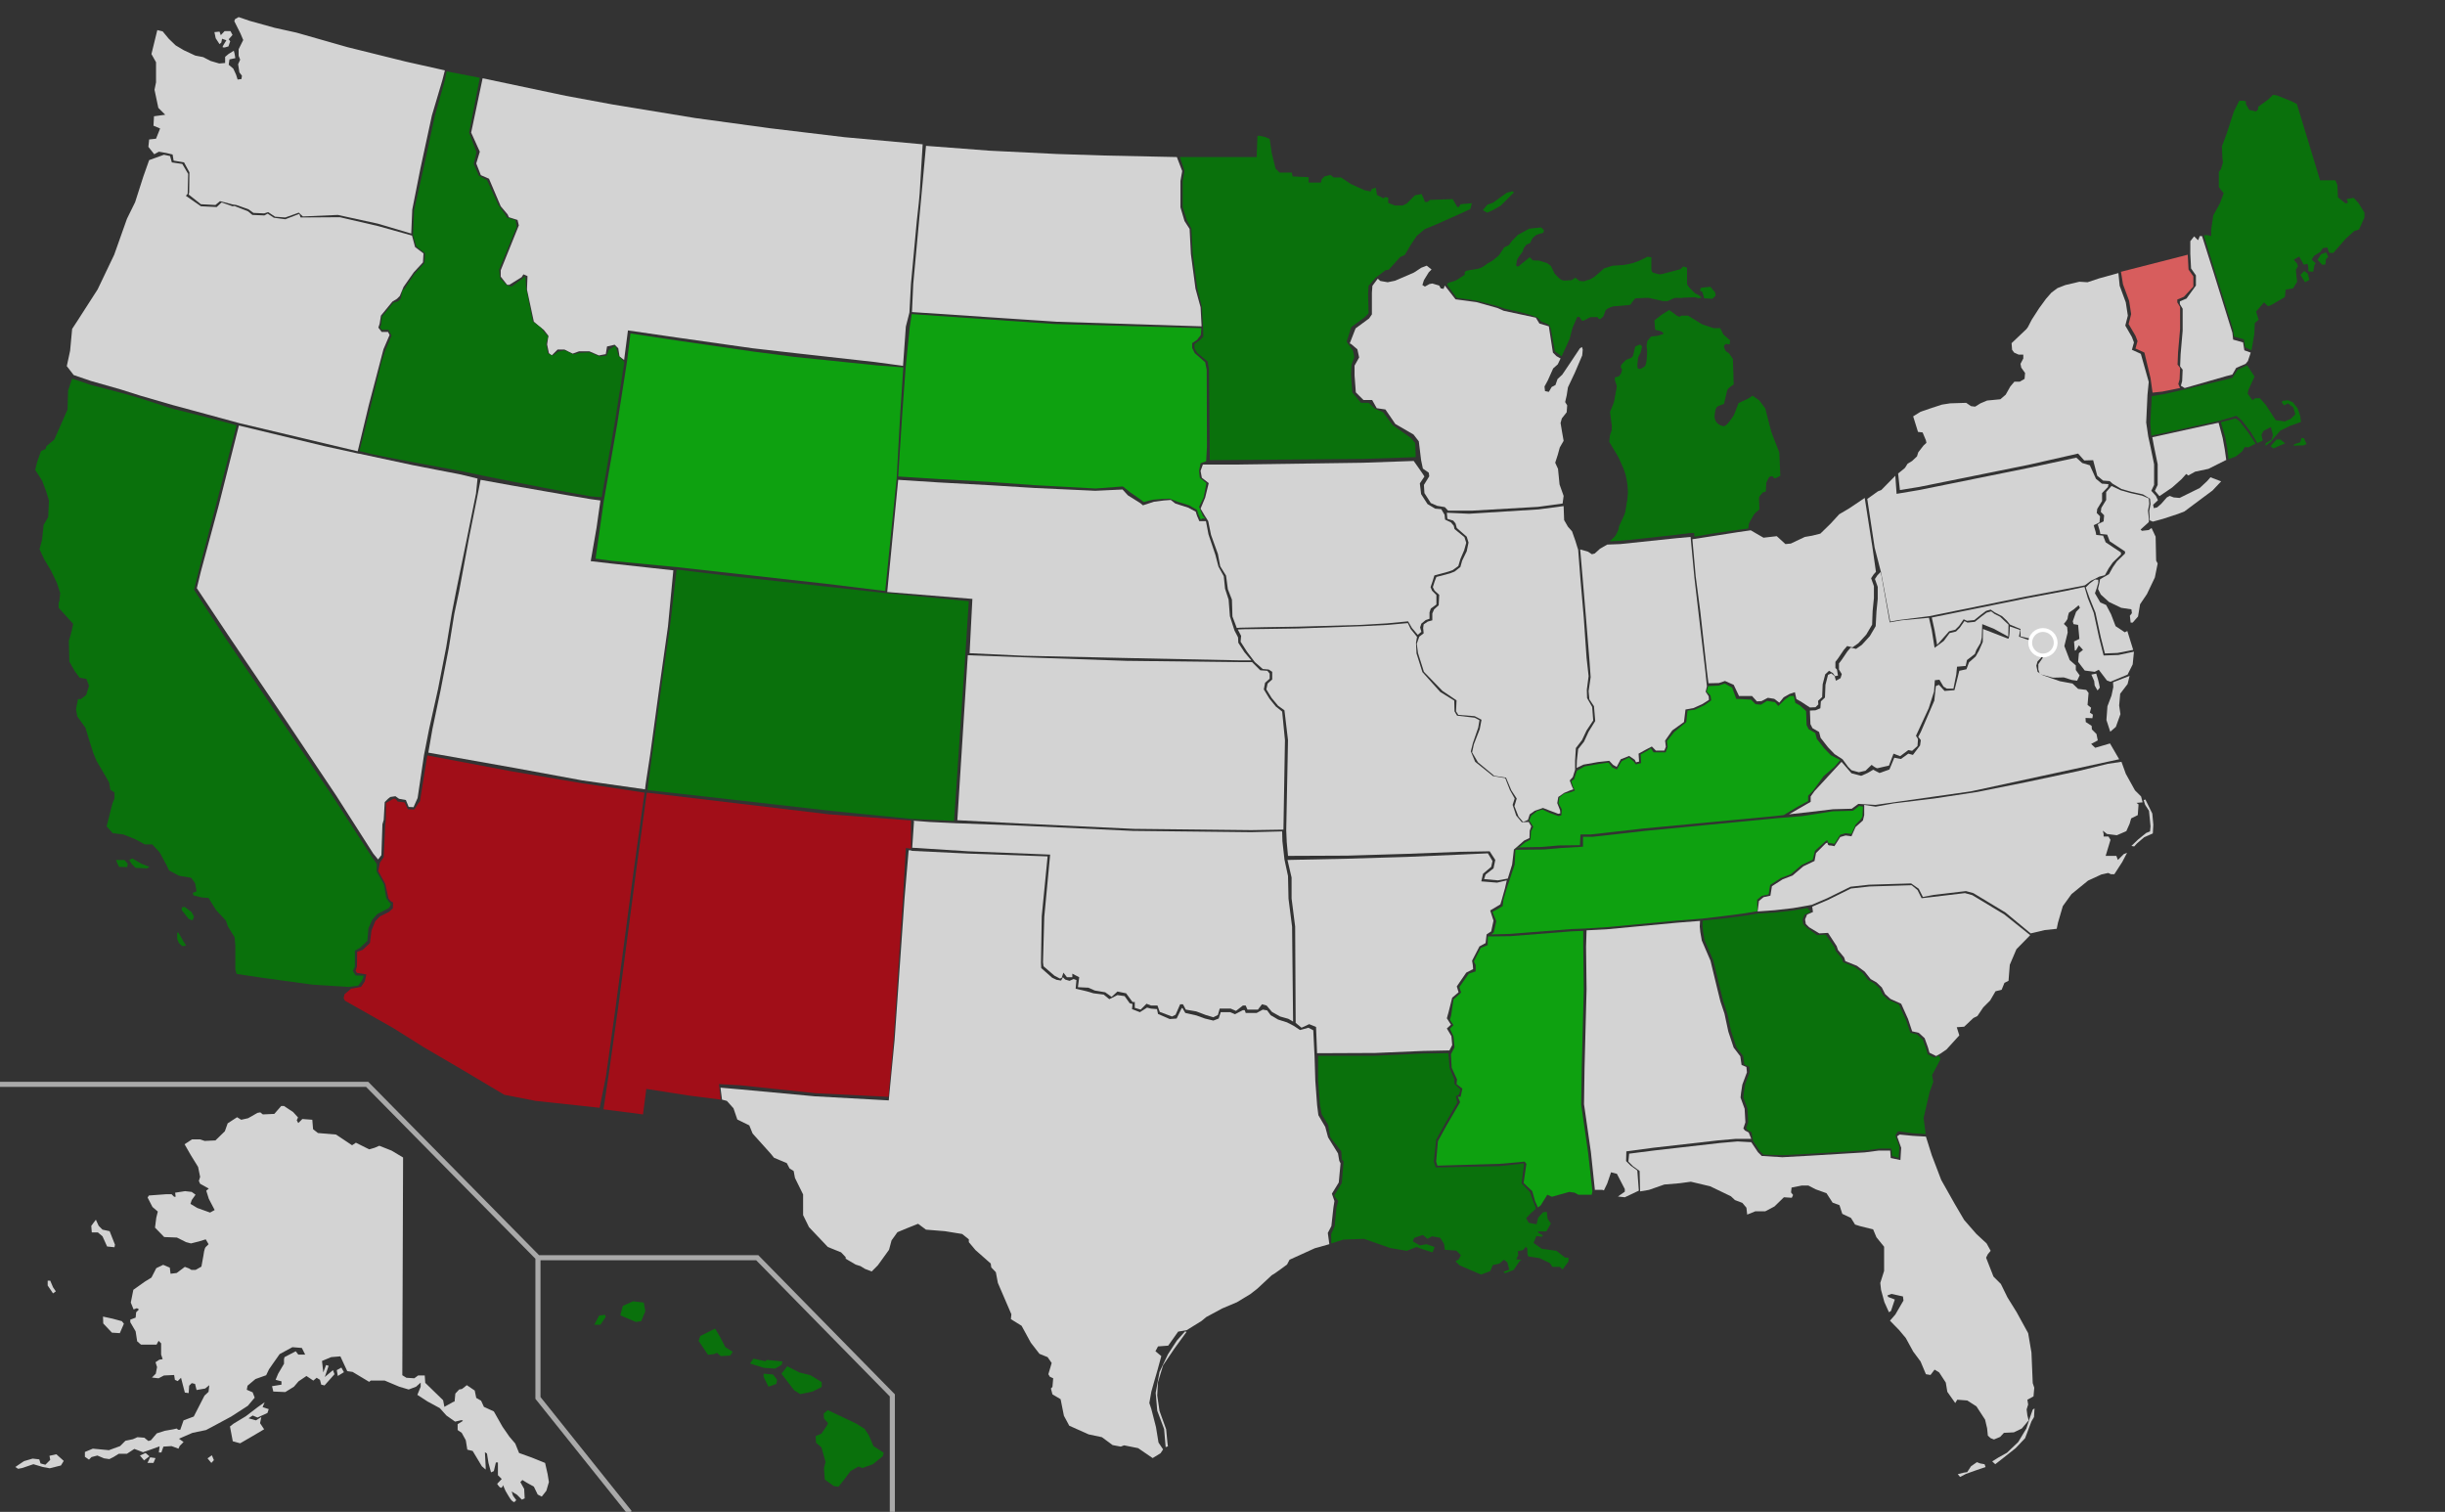 <?xml version="1.0" encoding="utf-8"?>
<!-- Generator: Adobe Illustrator 16.0.0, SVG Export Plug-In . SVG Version: 6.00 Build 0)  -->
<!DOCTYPE svg PUBLIC "-//W3C//DTD SVG 1.1//EN" "http://www.w3.org/Graphics/SVG/1.1/DTD/svg11.dtd">
<svg version="1.1"
	 id="svg2" sodipodi:docname="US Recognition of Artsakh.svg" inkscape:version="1.0 (4035a4f, 2020-05-01)" xmlns:dc="http://purl.org/dc/elements/1.1/" xmlns:cc="http://creativecommons.org/ns#" xmlns:rdf="http://www.w3.org/1999/02/22-rdf-syntax-ns#" xmlns:svg="http://www.w3.org/2000/svg" xmlns:sodipodi="http://sodipodi.sourceforge.net/DTD/sodipodi-0.dtd" xmlns:inkscape="http://www.inkscape.org/namespaces/inkscape"
	 xmlns="http://www.w3.org/2000/svg" xmlns:xlink="http://www.w3.org/1999/xlink" x="0px" y="0px" width="959px" height="593px"
	 viewBox="0 0 959 593" enable-background="new 0 0 959 593" xml:space="preserve">
<rect x="0" y="0" width="959" height="593" fill="#333333" stroke="none"/>
<sodipodi:namedview  inkscape:pageopacity="0" inkscape:pageshadow="2" inkscape:window-width="1440" inkscape:window-height="855" inkscape:window-y="23" inkscape:window-maximized="0" inkscape:current-layer="svg2" inkscape:document-rotation="0" inkscape:window-x="0" pagecolor="#ffffff" bordercolor="#666666" borderopacity="1" objecttolerance="10" gridtolerance="10" guidetolerance="10" showgrid="false" inkscape:cx="481.68537" inkscape:cy="315.62476" inkscape:zoom="0.95558956" id="namedview60">
	</sodipodi:namedview>
<path id="HI" inkscape:connector-curvature="0" fill="#0A710C" d="M233.1,519.6l1.9-3.6l2.3-0.3l0.3,0.8l-2.1,3.1H233.1z
	 M243.3,515.899l6.101,2.601l2.1-0.3l1.6-3.9l-0.6-3.4l-4.2-0.5l-4,1.801L243.3,515.899z M274,525.899l3.7,5.5l2.399-0.3l1.101-0.5
	l1.5,1.3l3.7-0.199l1-1.5l-2.9-1.801l-1.9-3.699l-2.1-3.601l-5.8,2.9L274,525.899z M294.2,534.8l1.3-1.9l4.7,1l0.6-0.5L306.9,534
	l-0.301,1.3l-2.6,1.5l-4.4-0.3L294.2,534.8z M299.5,540l1.9,3.899l3.1-1.1l0.3-1.6l-1.6-2.101l-3.7-0.3V540z M306.5,538.8l2.3-2.9
	l4.7,2.4l4.4,1.1l4.399,2.7v1.9l-3.6,1.8l-4.8,1l-2.4-1.5L306.5,538.8z M323.1,554.399l1.601-1.3l3.399,1.601l7.601,3.6l3.399,2.1
	l1.601,2.4l1.899,4.4l4,2.6l-0.3,1.3l-3.899,3.2l-4.2,1.5l-1.5-0.6L333.6,577l-2.399,3.2l-2.3,2.899l-1.801-0.2l-3.6-2.6l-0.3-4.5
	l0.6-2.4l-1.6-5.699l-2.101-1.801l-0.199-2.6l2.3-1l2.1-3.1l0.5-1l-1.6-1.801L323.1,554.399z"/>
<path id="AK" inkscape:connector-curvature="0" fill="#D3D3D3" d="M158.1,454l-0.3,85.399l1.601,1l3.1,0.2l1.5-1.1h2.6l0.2,2.899
	l7,6.801l0.5,2.6l3.4-1.9l0.6-0.199l0.3-3.101l1.5-1.6l1.101-0.2l1.899-1.5l3.101,2.1l0.6,2.9l1.9,1.1l1.1,2.4l3.9,1.8l3.399,6
	l2.7,3.9l2.3,2.7l1.5,3.699l5,1.801l5.2,2.1l1,4.4l0.5,3.1l-1,3.4l-1.8,2.3l-1.6-0.8l-1.5-3.101l-2.7-1.5l-1.8-1.1l-0.801,0.8
	l1.5,2.7l0.2,3.7l-1.1,0.5l-1.9-1.9l-2.1-1.3l0.5,1.6l1.3,1.8l-0.8,0.801c0,0-0.8-0.301-1.3-1c-0.5-0.601-2.101-3.4-2.101-3.4
	l-1-2.3c0,0-0.3,1.3-1,1c-0.6-0.3-1.3-1.5-1.3-1.5l1.8-1.9l-1.5-1.5v-5h-0.8l-0.8,3.4l-1.101,0.5l-1-3.7l-0.6-3.7l-0.8-0.5l0.3,5.7
	v1.1l-1.5-1.3l-3.6-6l-2.101-0.5l-0.6-3.7L181.1,562l-1.6-1.101v-2.3l2.1-1.3l-0.5-0.3l-2.6,0.6l-3.4-2.399l-2.6-2.9l-4.8-2.6
	l-4-2.601l1.3-3.2v-1.6l-1.8,1.6L160.3,545l-3.7-1.101L150.9,541.5h-5.5L144.8,542l-6.5-3.9l-2.1-0.3l-2.7-5.8l-3.6,0.3l-3.6,1.5
	l0.5,4.5l1.1-2.9l1,0.301l-1.5,4.399l3.2-2.7l0.6,1.601l-3.9,4.399l-1.3-0.3l-0.5-1.899l-1.3-0.801l-1.3,1.101l-2.7-1.8l-3.1,2.1
	l-1.8,2.1L111.9,546l-4.7-0.2l-0.5-2.101l3.7-0.6v-1.3l-2.3-0.6l1-2.4l2.3-3.9v-1.8l0.2-0.8l4.4-2.3l1,1.3h2.7l-1.3-2.6l-3.7-0.301
	l-5,2.7l-2.4,3.4l-1.8,2.6l-1.1,2.3l-4.2,1.5l-3.1,2.601l-0.3,1.6l2.3,1l0.8,2.1l-2.7,3.2l-6.5,4.2l-7.8,4.2l-2.1,1.1L75.5,562
	l-5.3,2.3l1.8,1.3l-1.5,1.5l-0.5,1.1l-2.7-1l-3.2,0.2l-0.8,2.3h-1l0.3-2.399l-3.6,1.3l-2.9,1l-3.4-1.3l-2.9,1.899h-3.2l-2.1,1.301
	l-1.6,0.8l-2.1-0.3l-2.6-1.101l-2.3,0.601l-1,1l-1.6-1.101V569.5l3.1-1.301l6.3,0.601l4.4-1.601l2.1-2.1l2.9-0.6l1.8-0.801l2.7,0.2
	l1.6,1.3l1-0.3l2.3-2.7l3.1-1l3.4-0.6l1.3-0.3l0.6,0.5h0.8l1.3-3.7l4-1.5l1.9-3.7l2.3-4.5l1.6-1.5l0.3-2.6l-1.6,1.3l-3.4,0.6
	l-0.6-2.399l-1.3-0.3l-1,1l-0.2,2.899l-1.5-0.2l-1.5-5.8l-1.3,1.3l-1.1-0.5l-0.3-1.899l-4,0.2l-2.1,1.1l-2.6-0.3l1.5-1.5l0.5-2.601
	L61,534.3l1.5-1l1.3-0.2l-0.6-1.8v-4.4l-1-1l-0.8,1.5h-6.1l-1.5-1.3l-0.6-3.9l-2.1-3.6v-1l2.1-0.8l0.2-2.101l1.1-1.1l-0.8-0.5
	l-1.3,0.5l-1.1-2.7l1-5l4.5-3.2l2.6-1.6l1.9-3.7l2.7-1.3l2.6,1.1l0.3,2.4l2.4-0.3l3.2-2.4l1.6,0.601l1,0.6h1.6l2.3-1.3l0.8-4.4
	c0,0,0.3-2.899,1-3.399c0.6-0.5,1-1,1-1l-1.1-1.9l-2.6,0.8l-3.2,0.8l-1.9-0.5l-3.6-1.8l-5-0.2l-3.6-3.7l0.5-3.899l0.6-2.4l-2.1-1.8
	l-1.9-3.7l0.5-0.8l6.8-0.5h2.1l1,1h0.6l-0.2-1.6l3.9-0.601l2.6,0.3l1.5,1.101l-1.5,2.1l-0.5,1.5l2.7,1.601l5,1.8l1.8-1l-2.3-4.4
	l-1-3.2l1-0.8l-3.4-1.899l-0.5-1.101l0.5-1.6l-0.8-3.9l-2.9-4.7l-2.4-4.199l2.9-1.9h3.2l1.8,0.6l4.2-0.199l3.7-3.601l1.1-3.1
	l3.7-2.4l1.6,1l2.7-0.6l3.7-2.101l1.1-0.199l1,0.8l4.5-0.2l2.7-3.1h1.1l3.6,2.399l1.9,2.101l-0.5,1.1l0.6,1.1l1.6-1.6l3.9,0.3
	l0.3,3.7l1.9,1.5l7.1,0.6l6.299,4.2l1.5-1l5.2,2.601l2.101-0.601l1.899-0.8l4.8,1.9L158.1,454z M43,482.899l2.1,5.301l-0.2,1
	l-2.9-0.301l-1.8-4l-1.8-1.5H36l-0.2-2.6l1.8-2.4l1.1,2.4l1.5,1.5L43,482.899z M40.4,516.399l3.7,0.801l3.7,1l0.8,1l-1.6,3.699
	l-3.1-0.199l-3.4-3.601L40.4,516.399z M19.7,502.3l1.1,2.6l1.1,1.601l-1.1,0.8l-2.1-3.1v-1.9H19.7z M6,575.399l3.4-2.3l3.4-1
	l2.6,0.3L15.9,574l1.9,0.5l1.9-1.9l-0.3-1.6l2.7-0.601L25,573l-1.1,1.8l-4.4,1.1l-2.7-0.5l-3.7-1.1l-4.4,1.5l-1.6,0.3L6,575.399z
	 M54.9,570.899l1.6,1.9l2.1-1.6l-1.5-1.301L54.9,570.899z M57.8,573.899l1.1-2.3l2.1,0.3l-0.8,1.9h-2.4V573.899z M81.4,572l1.5,1.8
	l1-1.1l-0.8-1.9L81.4,572z M90.2,559.5l1.1,5.8l2.9,0.8l5-2.899l4.4-2.601L102,558.2l0.5-2.4l-2.1,1.3l-2.9-0.8l1.6-1.1l1.9,0.8
	l3.9-1.8l0.5-1.5l-2.4-0.801l0.8-1.899l-2.7,1.899l-4.7,3.601l-4.8,2.899L90.2,559.5z M132.5,539.7l2.4-1.5l-1-1.801l-1.801,1
	L132.5,539.7z"/>
<path id="FL" inkscape:connector-curvature="0" fill="#D3D3D3" d="M755.4,445.8l2.299,7.3l3.701,9.7l5.299,9.4l3.701,6.3l4.799,5.5
	l4,3.7l1.6,2.899l-1.1,1.3L779,493.3l2.9,7.4l2.898,2.899l2.602,5.3l3.6,5.801l4.5,8.199l1.299,7.601l0.5,12l0.602,1.8l-0.301,3.4
	l-2.4,1.3l0.301,1.899l-0.6,1.9l0.299,2.4l0.5,1.899L793,560.3l-3.1,1.5L786,562l-1.5,1.6l-2.4,1l-1.301-0.5l-1.1-1L779.4,560.2
	l-0.801-3.4l-3.4-5.2l-3.6-2.3l-3.9-0.3l-0.799,1.3l-3.102-4.4l-0.6-3.6l-2.6-4l-1.801-1.1l-1.6,2.1L755.4,539l-2.102-5l-2.898-3.9
	l-2.9-5.3l-2.6-3.1l-3.602-3.7l2.102-2.4l3.199-5.5l-0.199-1.6l-4.5-1l-1.602,0.6l0.301,0.601l2.6,1l-1.5,4.5l-0.799,0.5l-1.801-4
	l-1.301-4.801L737.5,503.2l1.5-4.7V489l-3-3.7l-1.301-3.1l-5.199-1.301l-1.9-0.6l-1.6-2.6l-3.4-1.601l-1.1-3.399l-2.701-1L716.4,468
	l-4.201-1.5l-2.9-1.5h-2.6l-4,0.8l-0.199,1.9l0.799,1l-0.5,1.1l-3.1-0.2L696,473.2l-3.6,1.899h-3.9l-3.201,1.3L685,473.7l-1.6-1.9
	l-2.9-1.1l-1.6-1.5l-8.102-3.9l-7.6-1.8l-4.4,0.6l-6,0.5l-6,2.101l-3.5,0.6l-0.199-8l-2.6-1.9l-1.801-1.8l0.301-3.1l10.199-1.3
	l25.5-2.9l6.801-0.6l5.4,0.3l2.6,3.899l1.5,1.5l8.1,0.5l10.801-0.6l21.5-1.3l5.398-0.7h4.602l0.199,2.9l3.801,0.8l0.299-4.8
	l-1.6-4.5l1-0.7l5.1,0.5L755.4,445.8z M767.9,578.2l2.398-0.601l1.301-0.2l1.5-2.3l2.301-1.6l1.299,0.5l1.701,0.3l0.398,1.1
	l-3.5,1.2l-4.199,1.5l-2.301,1.2L767.9,578.2z M781.4,573.2l1.199,1.1l2.699-2.1l5.301-4.2l3.699-3.9l2.5-6.6l1-1.7l0.201-3.4
	l-0.701,0.5l-1,2.801l-1.5,4.6l-3.199,5.3l-4.4,4.2l-3.4,1.9L781.4,573.2z"/>
<path id="SC" inkscape:connector-curvature="0" fill="#D3D3D3" d="M761.199,413.2l-1.799,1l-2.602-1.301l-0.6-2.1l-1.299-3.6
	L752.6,405.1l-2.6-0.6l-1.6-4.8l-2.701-6l-4.199-1.9l-2.1-1.9l-1.301-2.6l-2.1-2l-2.301-1.3l-2.299-2.9l-3.1-2.3l-4.5-1.8l-0.5-1.5
	l-2.4-2.9l-0.5-1.5l-3.4-5.2l-3.4,0.2l-4-2.399l-1.301-1.301L708,360.6l0.799-1.899l2.301-1l-0.301-2.101l6.102-2.6l9.1-4.5
	l7.299-0.8l16.5-0.5l2.301,1.899l1.6,3.2l4.4-0.5l12.6-1.5l2.9,0.8l12.6,7.601l10.1,8.1l-5.398,5.5l-2.602,6.1l-0.5,6.301l-1.6,0.8
	l-1.1,2.7l-2.4,0.6l-2.1,3.6l-2.699,2.7l-2.301,3.4l-1.6,0.8l-3.6,3.4l-2.9,0.199l1,3.2l-5,5.5L761.199,413.2z"/>
<path id="GA" inkscape:connector-curvature="0" fill="#0A710C" d="M689.6,358.3l-4.801,0.8L676.4,360.2l-8.602,0.899v2.2l0.201,2.1
	l0.6,3.4l3.4,7.9l2.4,9.899l1.5,6.101l1.6,4.8l1.5,7l2.1,6.3l2.6,3.4l0.5,3.399l1.9,0.8l0.199,2.101l-1.799,4.8l-0.5,3.2
	l-0.201,1.899l1.602,4.4l0.299,5.3l-0.799,2.4l0.6,0.8l1.5,0.8l0.6,3.4l2.6,3.899l1.5,1.5l7.9,0.2l10.801-0.6l21.5-1.3l5.398-0.7
	h4.602l0.199,2.899l2.6,0.801l0.301-4.4l-1.6-4.5l1.1-1.6l5.799,0.8l5,0.3l-0.799-6.3l2.299-10l1.5-4.2l-0.5-2.6l3.301-6.2l-0.5-1.4
	l-1.9,0.7l-2.6-1.3l-0.6-2.101l-1.301-3.6l-2.299-2.1l-2.602-0.601l-1.6-4.8l-2.9-6.3l-4.199-1.9l-2.1-1.899l-1.301-2.601
	l-2.1-1.899l-2.301-1.301L730.5,381.5l-3.1-2.3l-4.5-1.801l-0.5-1.5L720,373l-0.5-1.5l-3.4-4.9l-3.4,0.2l-4.1-3l-1.301-1.3
	L707,360.7l0.799-1.9l2.4-1.2l-1.1-1.199l0.1-0.301l-5.799,1l-7,0.801L689.6,358.3z"/>
<path id="AL" inkscape:connector-curvature="0" fill="#D3D3D3" d="M625.6,467.1l-1.6-15.2l-2.701-18.8L621.5,419l0.799-31
	l-0.199-16.7l0.199-6.4l7.801-0.399l27.801-2.601l8.898-0.699l-0.1,2.199l0.201,2.101l0.6,3.399l3.4,7.9l2.398,9.9l1.5,6.1
	l1.602,4.8l1.5,7l2.1,6.3l2.6,3.4l0.5,3.4l1.9,0.8l0.199,2.1l-1.799,4.8l-0.5,3.2l-0.201,1.9l1.6,4.399l0.301,5.301l-0.801,2.399
	l0.602,0.8l1.5,0.801l1,2.5H680.6l-6.801,0.6l-25.5,2.9L637.9,451.6l-0.102,3.8l1.801,1.801l2.6,1.899l0.6,7.9l-5.5,2.6l-2.699-0.3
	l2.699-1.9v-1l-3.1-6l-2.299-0.6l-1.5,4.4l-1.301,2.699l-0.6-0.199h-2.9V467.1z"/>
<path id="NC" inkscape:connector-curvature="0" fill="#D3D3D3" d="M832.1,298.8l1.699,4.7l3.602,6.5l2.398,2.399l0.602,2.301
	l-2.4,0.199l0.799,0.601l-0.299,4.2l-2.6,1.3l-0.602,2.1L834,326l-3.701,1.6l-2.398-0.3l-1.5-0.2l-1.602-1.3l0.301,1.3v1h1.9
	l0.799,1.3L825.9,335.7h4.199l0.6,1.6L833,335l1.299-0.5l-1.898,3.6l-3.102,4.8H828l-1.1-0.5L824.199,343L819,345.399l-6.5,5.301
	l-3.4,4.699l-1.9,6.5l-0.5,2.4L802,364.8l-5.5,1.3l-9.9-8.2l-12.6-7.6l-2.9-0.8l-12.6,1.5l-4.301,0.8l-1.6-3.2l-3-2.1l-16.5,0.5
	l-7.301,0.8l-9.1,4.5l-6.1,2.6L709,355.2l-5.801,1l-7,0.8l-6.799,0.5l0.5-4.101l1.799-1.5l2.701-0.6l0.6-3.7l4.199-2.7l3.9-1.5
	l4.199-3.6l4.4-2.1l0.6-3.101l3.9-3.899l0.6-0.2c0,0,0,1.1,0.801,1.1s1.9,0.3,1.9,0.3l2.299-3.6l2.102-0.601l2.299,0.301l1.6-3.601
	l2.9-2.6l0.5-2.101v-4l4.5,0.7l7.1-1.3l15.801-1.9l17.1-2.6l19.9-4l19.699-4.2l11.4-2.8L832.1,298.8z M836,331.8l2.6-2.5l3.199-2.6
	l1.5-0.601l0.201-2l-0.6-6.1l-1.5-2.3l-0.602-1.9l0.701-0.2l2.699,5.5l0.4,4.4l-0.199,3.399l-3.4,1.5l-2.801,2.4l-1.1,1.2L836,331.8
	z"/>
<path id="TN" inkscape:connector-curvature="0" fill="#0EA110" d="M697.1,320.899l-51.9,5L629.4,327.7l-4.602,0.5H620.9v3.899
	l-8.4,0.5l-7,0.601l-11.1,0.1l-0.301,5.8l-2.1,6.3l-1,3l-1.301,4.4l-0.299,2.6l-4,2.301l1.5,3.6l-1,4.4l-1,0.8l7.299-0.2l24.1-1.9
	l5.301-0.199l8.1-0.5L657.5,361.1l10.199-0.8l8.4-1l8.4-1.1l4.799-0.801l-0.1-4.5l1.801-1.5l2.699-0.6l0.6-3.7l4.201-2.7l3.9-1.5
	l4.199-3.6l4.4-2.1l0.9-3.5l4.299-3.9l0.6-0.2c0,0,0,1.101,0.801,1.101s1.9,0.3,1.9,0.3l2.299-3.601l2.102-0.6l2.299,0.3l1.6-3.6
	l2.102-2.2l0.6-1l0.199-3.9l-1.5-0.3l-2.4,1.9l-7.898,0.2l-12,1.899L697.1,320.899z"/>
<path id="RI" inkscape:connector-curvature="0" fill="#0A710C" d="M874.1,180.1l-0.5-4.2l-0.801-4.4l-1.699-5.9l5.699-1.5l1.602,1.1
	l3.398,4.4l2.9,4.4l-2.9,1.5l-1.299-0.2l-1.1,1.8L877,179L874.1,180.1z"/>
<path id="CT" inkscape:connector-curvature="0" fill="#D3D3D3" d="M873.199,180.4l-0.6-4.2l-0.801-4.4l-1.6-6L866,166.7l-21.801,4.8
	l0.6,3.3l1.5,7.3v8.1l-1.1,2.3l1.801,2.1l5-3.4l3.6-3.2l1.9-2.1l0.799,0.6L861,185l5.199-1.1L873.199,180.4z"/>
<path id="MA" inkscape:connector-curvature="0" fill="#0A710C" d="M900,174.2l2.199-0.7l0.5-1.7l1,0.1l1,2.3l-1.299,0.5l-3.9,0.1
	L900,174.2z M890.6,175l2.301-2.6h1.6l1.799,1.5l-2.398,1l-2.201,1L890.6,175z M855.799,153l17.5-4.2l2.301-0.6l2.1-3.2l3.701-1.7
	l2.898,4.4l-2.398,5.2l-0.301,1.5l1.9,2.6l1.1-0.8h1.801l2.299,2.6l3.9,6l3.6,0.5l2.301-1l1.799-1.8l-0.799-2.7l-2.1-1.6l-1.5,0.8
	l-1-1.3l0.5-0.5l2.1-0.2l1.799,0.8l1.9,2.4l1,2.9l0.301,2.4l-4.201,1.5l-3.898,1.9l-3.9,4.5l-1.9,1.5v-1l2.4-1.5l0.5-1.8l-0.801-3.1
	l-2.9,1.5L887,170.5l0.5,2.3l-2.1,1l-2.701-4.5l-3.4-4.4l-2.1-1.8l-6.5,1.9l-5.1,1.1l-21.801,4.8L843.4,166l0.6-10.6l5.199-0.9
	L855.799,153z"/>
<path id="ME" inkscape:connector-curvature="0" fill="#0A710C" d="M923.199,77.6l1.9,2.1l2.301,3.7v1.9l-2.102,4.7l-1.898,0.6
	l-3.4,3.1l-4.801,5.5c0,0-0.6,0-1.299,0c-0.602,0-1-2.1-1-2.1l-1.801,0.2l-1,1.5l-2.4,1.5l-1,1.5l1.6,1.5l-0.5,0.6l-0.5,2.7
	l-1.9-0.2v-1.6l-0.299-1.3l-1.5,0.3l-1.801-3.2l-2.1,1.3l1.301,1.5l0.299,1.1l-0.799,1.3l0.299,3.1l0.201,1.6l-1.602,2.6l-2.898,0.5
	l-0.301,2.9l-5.301,3.1l-1.299,0.5l-1.6-1.5l-3.102,3.6l1,3.2l-1.5,1.3l-0.199,4.4l-1.1,6.3l-2.5-1.2l-0.5-3.1l-3.9-1.1l-0.301-2.7
	l-7.299-23.4l-4.201-13.6l1.4-0.1l1.5,0.4V90l0.801-5.5l2.6-4.7l1.5-4l-1.9-2.4v-6l0.801-1l0.799-2.7l-0.199-1.5l-0.199-4.8
	l1.799-4.8l2.9-8.9l2.1-4.2h1.301l1.301,0.2v1.1l1.299,2.3l2.701,0.6l0.799-0.8v-1l4-2.9l1.801-1.8l1.5,0.2l6,2.4l1.9,1l9.1,29.9h6
	l0.799,1.9L917,77.4l2.9,2.3h0.799l0.201-0.5l-0.5-1.1L923.199,77.6z M902.299,107.8l1.5-1.5l1.4,1.1l0.6,2.4l-1.699,0.9
	L902.299,107.8z M909,101.9l1.799,1.9c0,0,1.301,0.1,1.301-0.2c0-0.3,0.199-2,0.199-2l0.9-0.8L912.4,99l-2,0.7L909,101.9z"/>
<path id="NH" inkscape:connector-curvature="0" fill="#D3D3D3" d="M880.799,142.7l0.9-1.1l1.1-3.3l-2.5-0.9l-0.5-3.1l-3.898-1.1
	l-0.301-2.7l-7.301-23.4l-4.6-14.5h-0.9l-0.6,1.6l-0.6-0.5l-1-1l-1.5,1.9v5l0.301,5.7l1.898,2.7v4l-3.699,5.1l-2.6,1.1v1.1l1.1,1.8
	v8.6l-0.801,9.2l-0.199,4.8l1,1.3l-0.199,4.5l-0.5,1.8l1.5,0.9l16.398-4.7l2.301-0.6l1.5-2.6L880.799,142.7z"/>
<path id="VT" inkscape:connector-curvature="0" fill="#D75D5D" d="M844.299,154l-0.799-5.7l-2.4-10l-0.6-0.3l-2.9-1.3l0.801-2.9
	l-0.801-2.1l-2.699-4.6l1-3.9L835.1,118l-2.4-6.5l-0.799-4.9l26.199-6.7l0.301,5.8l1.898,2.7v4l-3.699,4l-2.6,1.1v1.1l1.1,1.8v8.6
	l-0.801,9.2L854.1,143l1,1.3l-0.199,4.5l-0.5,1.8l0.699,1.6l-7,1.4L844.299,154z"/>
<path id="NY" inkscape:connector-curvature="0" fill="#D3D3D3" d="M828.6,189.7l-1.1-1l-2.6-0.2l-2.301-1.9l-1.6-6.1l-3.5,0.1
	l-2.4-2.7l-19.4,4.4l-43,8.7l-7.5,1.2l-0.699-6.5l1.4-1.1l1.299-1.1l1-1.6l1.801-1.1l1.9-1.8l0.5-1.6l2.1-2.7l1.1-1l-0.199-1
	l-1.301-3.1l-1.801-0.2l-1.898-6.1l2.898-1.8l4.4-1.5l4-1.3l3.201-0.5l6.299-0.2l1.9,1.3l1.6,0.2l2.1-1.3l2.602-1.1l5.199-0.5
	l2.1-1.8l1.801-3.2l1.6-1.9h2.1l1.9-1.1l0.199-2.3l-1.5-2.1l-0.299-1.5l1.1-2.1v-1.5h-1.801L790,138.3l-0.801-1.1L789,134.6
	l5.799-5.5l0.602-0.8l1.5-2.9l2.898-4.5l2.701-3.7l2.1-2.4l2.4-1.8l3.1-1.2l5.5-1.3l3.199,0.2l4.5-1.5l7.602-2.1l0.5,5l2.398,6.5
	l0.801,5.2l-1,3.9l2.6,4.5l0.801,2.1l-0.801,2.9l2.9,1.3l0.6,0.3l3.1,11l-0.5,5.1l-0.5,10.8l0.801,5.5l0.801,3.6l1.5,7.3v8.1
	l-1.102,2.3l1.801,2l0.801,1.7l-1.9,1.8l0.299,1.3l1.301-0.3l1.5-1.3l2.299-2.601l1.102-0.6l1.6,0.6l2.299,0.2l7.9-3.9l2.9-2.7
	l1.301-1.5l4.199,1.6l-3.4,3.6l-3.9,2.9l-7.1,5.3l-2.6,1l-5.799,1.9l-4,1.1l-1.201-0.5l-0.199-3.7l0.5-2.699l-0.201-2.101
	l-2.799-1.7l-4.5-1l-3.9-1.1L828.6,189.7z"/>
<path id="NJ" inkscape:connector-curvature="0" fill="#D3D3D3" d="M828.199,190.6l-2.1,2.4v3.1l-1.9,3.101L824,200.8l1.299,1.3
	l-0.199,2.4l-2.301,1.1l0.801,2.7l0.199,1.1l2.701,0.301l1,2.6l3.6,2.4l2.4,1.6v0.8l-3.201,3.101l-1.6,2.3l-1.5,2.7l-2.299,1.3
	l-1.201,0.7l-0.199,1.199L822.9,231l1.1,2.2l3.199,2.899l4.801,2.3l4,0.601l0.199,1.5l-0.799,1l0.299,2.7h0.801l2.1-2.4l0.801-4.8
	l2.699-4l3.1-6.5l1.1-5.5l-0.6-1.101L845.5,210.5l-1.6-3.4l-1.102,0.8L840.1,208.2l-0.5-0.5l1.1-1l2.1-1.9l0.102-1.1l-0.4-3.4
	l0.5-2.7l-0.201-2.1l-2.6-1.1l-4.5-1l-3.9-1.1L828.199,190.6z"/>
<path id="PA" inkscape:connector-curvature="0" fill="#D3D3D3" d="M822.199,226.8l1.1-0.6l2.301-0.601l1.5-2.7l1.6-2.3l3.201-3.1
	v-0.8l-2.4-1.601l-3.6-2.399l-1-2.601l-2.701-0.3L822,208.7l-0.801-2.7l2.301-1.101l0.199-2.399l-1.299-1.3l0.199-1.601l1.9-3.1
	v-3.1l2.299-2.4l0.201-1.1l-2.6-0.2l-2.301-1.9l-2.4-5.3l-3-0.9l-2.299-2.1l-18.602,4l-43,8.7l-8.898,1.5l-0.5-7.1l-5.5,5.6
	l-1.301,0.5l-4.199,3l2.898,19.1l2.5,9.7l3.602,19.3l3.299-0.6l11.9-1.5l37.9-7.7l14.9-2.8l8.299-1.601l0.301-0.2l2.1-1.6
	L822.199,226.8z"/>
<path id="DE" inkscape:connector-curvature="0" fill="#D3D3D3" d="M822.4,230.7l0.6-2.101v-1.2l-1.301-0.1l-2.1,1.6l-1.5,1.5
	l1.5,4.2l2.301,5.7l2.1,9.7l1.6,6.3l5-0.2l6.1-1.2L834.4,247.5l-1,0.5l-3.602-2.4l-1.799-4.7l-1.9-3.6l-2.301-1l-2.1-3.6
	L822.4,230.7z"/>
<path id="MD" inkscape:connector-curvature="0" fill="#D3D3D3" d="M837,255.6l-6.1,1.3l-5.801,0.2l-1.801-7.1l-2.1-9.7l-2.299-5.7
	L817.6,230.2l-7.5,1.6l-14.9,2.8l-37.5,7.601l1.1,5l1,5.699l0.301-0.3l2.1-2.399l2.301-2.601l2.4-0.6l1.5-1.5l1.799-2.601
	l1.301,0.601l2.9-0.3l2.6-2.101l2-1.5l1.799-0.5l1.602,1.101l2.898,1.5l1.9,1.8l1.201,1.5l4.1,1.7v2.899l5.5,1.3l1.1,0.5l1.4-2
	l2.9,2l-1.301,2.5l-0.801,4L799.5,260.5v2.1l0.6,1.8l5.1,1.4l4.301-0.1l3.1,1l2.1,0.3l1-2.101l-1.5-2.1V261l-2.4-2.101l-2.1-5.5
	l1.301-5.3l-0.201-2.1l-1.299-1.3c0,0,1.5-1.601,1.5-2.301c0-0.6,0.5-2.1,0.5-2.1l1.9-1.3l1.898-1.601l0.5,1l-1.5,1.601L813,243.7
	l0.299,1.1l1.801,0.3l0.5,5.5l-2.1,1l0.299,3.601l0.5-0.2l1.102-1.9l1.6,1.8l-1.6,1.301L815.1,259.6l2.6,3.4l3.9,0.5l1.6-0.8
	l3.201,4.199l1.398,0.5l6.701-2.8l2-4L837,255.6z M820.299,264.6l1.102,2.5l0.199,1.8l1.1,1.9c0,0,0.9-0.9,0.9-1.2
	s-0.699-3.1-0.699-3.1l-0.701-2.3L820.299,264.6z"/>
<path id="WV" inkscape:connector-curvature="0" fill="#D3D3D3" d="M756.6,242.3l1.1,4.9l1.1,6.899l3.602-2.7l2.299-3.1l2.5-0.6
	l1.5-1.5l1.801-2.601l1.199,0.601l2.9-0.301l2.6-2.1l2-1.5l1.801-0.5l1.299,1l2.201,1.1l1.9,1.801l1.398,1.3l-0.1,4.7L782,246.6
	l-4.5-1.8l-0.201,5.3l-0.5,2.101l-1.6,2.699l-0.6,1.601l-3.1,2.399L771,261.2l-3.4,0.3l-0.301,3.1l-1.1,5.5h-2.6l-1.301-0.8
	l-1.6-2.7l-1.799,0.2l-0.301,4.4l-2.1,6.6l-5,10.8l0.799,1.3l-0.199,2.7l-2.1,1.9l-1.5-0.3l-3.201,2.399l-2.6-1l-1.799,4.7
	c0,0-3.701,0.8-4.4,1c-0.6,0.2-2.4-1.3-2.4-1.3l-2.4,2.3l-2.6,0.6l-2.9-0.8l-1.299-1.3l-2.201-3l-3.1-2l-2.6-2.7l-2.9-3.7l-0.6-2.3
	l-2.6-1.5L710.1,284l-0.199-5.3l2.199-0.101l1.9-0.8l0.199-2.7l1.6-1.5l0.201-5l1-3.899l1.299-0.601l1.301,1.101l0.5,1.8l1.801-1
	l0.5-1.601l-1.102-1.8V260.2l1-1.301l2.301-3.399l1.301-1.5l2.1,0.5l2.299-1.601l3.102-3.399l2.299-3.9l0.301-5.7l0.5-5V230.2
	l-1.1-3.101l1-1.5l1.299-1.3l3.5,19.8l4.6-0.8L756.6,242.3z"/>
<path id="KY" inkscape:connector-curvature="0" fill="#0EA110" d="M721.799,298.1l-2.299,2.7l-4.201,3.6L711,310.3l-1.801,1.8v2.101
	l-3.9,2.1l-5.699,3.4l-3.5,0.399l-51.9,4.9l-15.799,1.8l-4.602,0.5H619.9l-0.201,4.2l-8.199,0.1l-7,0.601l-10.4,0.199l1.9-0.199
	l2.199-1.801l2.1-1.1l0.201-3.2l0.9-1.8l-1.602-2.5l0.801-1.9l2.301-1.8l2.1-0.6l2.699,1.3l3.6,1.3l1.102-0.3l0.199-2.3l-1.301-2.4
	l0.301-2.3l1.9-1.5l2.6-0.6l1.6-0.601l-0.799-1.8l-0.602-1.9l1.102-0.8l1.1-3.3l3-1.7l5.799-1l3.602-0.5l1.5,1.9l1.799,0.8
	l1.801-3.2l2.9-1.5l1.898,1.601l0.801,1.1l2.1-0.5l-0.199-3.4l2.9-1.6l1.1-0.8l1.1,1.6h4.699l0.801-2.1l-0.301-2.3l2.9-3.601
	l4.701-3.899l0.5-4.5l2.699-0.301l3.9-1.8l2.699-1.899l-0.299-1.9l-1.5-1.5l0.6-2.2l4.1-0.2l2.4-0.8l2.9,1.601l1.6,4.399l5.799,0.3
	l1.801,1.801l2.1,0.199l2.4-1.5l3.1,0.5l1.301,1.5l2.699-2.6L702,273h1.6l0.6,2.7l1.801,1l2.398,2.199l0.201,5.5l0.799,1.601
	l2.602,1.5l0.6,2.3l2.9,3.7l2.6,2.7L721.799,298.1z"/>
<path id="OH" inkscape:connector-curvature="0" fill="#D3D3D3" d="M731.4,195.3l-6.102,4.1L721.4,201.7l-3.4,3.699l-4,3.9
	l-3.201,0.8l-2.898,0.5l-5.5,2.601l-2.102,0.199l-3.398-3.1l-5.201,0.6l-2.6-1.5l-2.4-1.399l-4.9,0.7l-10.199,1.6l-7.801,1.2
	l1.301,14.6l1.801,13.7l2.6,23.4l0.6,4.8l4.1-0.101l2.4-0.8l3.4,1.5l2.1,4.4h5.1l1.9,2.1l1.801-0.1l2.5-1.3l2.5,0.399l2,1.5
	l1.699-2.1l2.301-1.3l2.1-0.7l0.6,2.7l1.799,1l3.5,2.3l2.201-0.101l1.1-1.1l-0.1-1.4l1.6-1.5l0.199-5l1-3.899l1.5-1.4l1.5,0.9
	l0.801,1.2l1.199-0.2l-0.398-2.4l-0.602-0.6v-2.4l1-1.3l2.301-3.4l1.301-1.5l2.1,0.5l2.299-1.6l3.102-3.4l2.299-3.899l0.201-5.4
	l0.5-5v-4.7l-1.102-3.1l1-1.5l0.9-1l-1.4-9.8L731.4,195.3z"/>
<path id="MI" inkscape:connector-curvature="0" fill="#0A710C" d="M581.6,82.4l1.801-2.1l2.199-0.8l5.4-3.9l2.299-0.6l0.5,0.5
	l-5.1,5.1l-3.299,1.9l-2.102,0.9L581.6,82.4z M667.799,114.5l0.602,2.5l3.199,0.2l1.301-1.2c0,0-0.102-1.5-0.4-1.6
	c-0.301-0.2-1.6-1.9-1.6-1.9l-2.201,0.2l-1.6,0.2l-0.301,1.1L667.799,114.5z M697.9,177.5l-3.201-8.2l-2.299-9.1L690,157l-2.6-1.8
	l-1.602,1.1l-3.898,1.8l-1.9,5l-2.701,3.7l-1.1,0.6l-1.5-0.6c0,0-2.6-1.5-2.4-2.1c0.201-0.6,0.5-5,0.5-5l3.4-1.3L677,155l0.6-2.6
	l2.4-1.6l-0.301-10l-1.6-2.3l-1.301-0.8L676,135.6l0.799-0.8l1.602,0.3l0.199-1.6l-2.6-2.2l-1.301-2.6h-2.6l-4.5-1.5l-5.5-3.4H659.4
	l-0.602,0.6l-1-0.5l-3.1-2.3l-2.9,1.8l-2.898,2.3l0.299,3.6l1,0.3l2.1,0.5l0.5,0.8l-2.6,0.8l-2.6,0.3l-1.5,1.8l-0.301,2.1l0.301,1.6
	l0.301,5.5l-3.602,2.1l-0.6-0.2v-4.2l1.301-2.4l0.6-2.4l-0.801-0.8l-1.898,0.8l-1,4.2l-2.701,1.1l-1.799,1.9l-0.201,1l0.6,0.8
	l-0.6,2.6L633.4,148v1.1l0.799,2.4l-1.1,6.1l-1.6,4l0.6,4.7l0.5,1.1l-0.801,2.4l-0.299,0.8l-0.301,2.7l3.6,6l2.9,6.5l1.5,4.8
	l-0.799,4.7l-1,6l-2.4,5.2l-0.301,2.7l-3.299,3.1l4.398-0.2l21.4-2.3l7.301-1l0.1,1.7l6.9-1.2l10.299-1.5l3.9-0.5l0.1-0.6l0.201-1.5
	l2.1-3.7l2-1.7l-0.199-5.1l1.6-1.6l1.1-0.3l0.199-3.6l1.5-3l1.102,0.6l0.199,0.6l0.801,0.2l1.898-1L697.9,177.5z M567.5,111.5
	l0.699-0.6l2.701-0.8l3.6-2.3v-1l0.6-0.6l6-1l2.4-1.9l4.4-2.1l0.199-1.3L590,97l1.799-0.8l1.301-1.8l2.301-2.3l4.398-2.4l4.701-0.5
	l1.1,1.1l-0.301,1l-3.699,1l-1.5,3.1l-2.301,0.8l-0.5,2.4l-2.398,3.2l-0.301,2.6l0.801,0.5l1-1.1l3.6-2.9l1.299,1.3h2.301l3.199,1
	l1.5,1.1l1.5,3.1l2.701,2.7l3.9-0.2l1.5-1l1.6,1.3l1.6,0.5l1.301-0.8h1.1l1.6-1l4-3.6l3.4-1.1l6.6-0.3l4.5-1.9l2.6-1.3l1.5,0.2v5.7
	l0.5,0.3l2.9,0.8l1.9-0.5l6.1-1.6l1.1-1.1l1.5,0.5v7l3.201,3.1l1.299,0.6l1.301,1l-1.301,0.3l-0.799-0.3l-3.701-0.5l-2.1,0.6
	l-2.301-0.2l-3.199,1.5h-1.801l-5.799-1.3l-5.201,0.2l-1.898,2.6l-7,0.6L630,121l-1.1,3.1l-1.301,1.1l-0.5-0.2l-1.5-1.6l-4.5,2.4
	h-0.6l-1.1-1.6l-0.801,0.2l-1.9,4.4l-1,4l-3.199,7l-1.201-1l-1.398-1l-1.9-10.3l-3.5-1.4l-2.1-2.3l-12.102-2.7l-2.898-1l-8.201-2.2
	l-7.9-1.1L567.5,111.5z"/>
<path id="WY" inkscape:connector-curvature="0" fill="#0EA110" d="M354.3,144.1l-10.5-0.8l-32.1-3.3l-16.2-2.1l-28.3-4.1l-19.9-3
	L245.9,142l-3.801,24.3l-5.3,30.4l-1.5,10.5l-1.7,11.899l6.5,0.9l25.9,2.5l20.6,2.3l36.801,4.1l23.8,2.9l4.5-44.2l1.399-25.4
	L354.3,144.1z"/>
<path id="MT" inkscape:connector-curvature="0" fill="#D3D3D3" d="M356.7,122.6l0.6-11.2l2.3-24.8c0.5-5,1.101-8.5,1.4-15.4
	l0.9-14.6l-30.7-2.8L302,50.3l-29.3-4L240.4,41L222,37.6l-32.7-6.9L184.8,52l3.4,7.5l-1.4,4.6l1.8,4.6l3.2,1.4l4.601,10.8l2.699,3.2
	l0.5,1.1l3.4,1.1l0.5,2.1l-7.1,17.6v2.5l2.5,3.2h0.899l4.8-3l0.7-1.1l1.601,0.7l-0.2,5.3l2.7,12.6l3,2.5l0.899,0.7l1.8,2.3l-0.5,3.4
	l0.7,3.4l1.101,0.9l2.3-2.3h2.7l3.199,1.6l2.5-0.9h4.101l3.7,1.6l2.699-0.5l0.5-3l3-0.7l1.4,1.4l0.5,3.2l1.8,1.4l1.5-11.6l20.7,3
	l28.2,4l16.6,1.9l31.4,3.5l11,1.5l1.1-15.4L356.7,122.6z"/>
<path id="ID" inkscape:connector-curvature="0" fill="#0A710C" d="M162.1,181.3c-22.6-4.3-14.1-2.8-21.1-4.4l4.4-17.5l4.3-17.7
	l1.399-4.2l2.5-5.9l-1.3-2.3l-2.5,0.1l-0.8-1l0.5-1.1l0.3-3.1l4.5-5.5l1.8-0.5l1.101-1.1l0.6-3.2l0.9-0.7l3.899-5.8l3.9-4.3l0.2-3.8
	l-3.4-2.6l-1.3-4.4l0.4-9.7l3.699-16.5l4.5-20.8l3.801-13.5l0.8-3.8l13,2.5L184,52l2.9,7.7l-1.101,4.6l2,4.6l3.2,1.7l4.5,9.8
	l2.7,3.8l0.6,1.1l3.4,1.1l0.5,2.5l-6.9,16.8l0.3,3.3l2.7,2.9l1.9,0.5l4.8-3.6l0.4-0.5l0.199,0.8l0.301,4.1l2.6,12.9l3.5,2.7l0.4,0.8
	l2.1,2.4l-0.8,2.8l0.7,3.8l1.899,0.9l2.101-1.6l2.6-0.5l3.4,1.6l2.5-0.6l3.8-0.2l4,1.6l2.7-0.3l0.899-2.3l2.5-1.6l0.7,1.7l0.6,2.2
	l2.301,2.5l-3.801,24l-5.1,29l-4.2-0.3l-8.2-1.5l-9.8-1.8l-12.2-2.4l-12.5-2.5l-8.5-1.8l-9.3-1.7L162.1,181.3z"/>
<path id="WA" inkscape:connector-curvature="0" fill="#D3D3D3" d="M93.6,6.7L98,8.2l9.7,2.7l8.6,1.9l20,5.7l23,5.7l15.2,3.4l-1,3.9
	l-4.1,13.8l-4.5,20.8l-3.2,16.1l-0.4,9.4l-13.2-3.9l-15.6-3.4l-13.7,0.6l-1.6-1.5l-5.3,1.9l-4-0.3l-2.7-1.8l-1.6,0.5l-4.2-0.2
	l-1.9-1.4l-4.8-1.7l-1.4-0.2l-5-1.3l-1.8,1.5l-5.7-0.3L74,76.3l0.2-0.8l0.1-7.9l-2.1-3.9L68.1,63l-0.4-2.4L65.2,60l-2.9-0.5l-1.8,1
	l-2.3-2.9l0.3-2.9l2.7-0.3l1.6-4l-2.6-1.1l0.2-3.7l4.4-0.6l-2.7-2.7l-1.5-7.1l0.6-2.9v-7.9l-1.8-3.2l2.3-9.4l2.1,0.5l2.4,2.9
	l2.7,2.6l3.2,1.9l4.5,2.1l3.1,0.6l2.9,1.5l3.4,1l2.3-0.2v-2.4l1.3-1.1l2.1-1.3L92,21l0.3,1.8L90,23.3l-0.3,2.1l1.8,1.5l1.1,2.4
	l0.6,1.9l1.5-0.2l0.2-1.3l-1-1.3l-0.5-3.2l0.8-1.8l-0.6-1.5v-2.6l1.8-3.6l-1.1-2.6l-2.4-4.8l0.3-0.8L93.6,6.7z M84.1,12.6l2-0.2
	l0.5,1.4l1.5-1.6h2.3l0.8,1.5l-1.5,1.7l0.6,0.8l-0.7,2l-1.4,0.4c0,0-0.9,0.1-0.9-0.2c0-0.3,1.5-2.6,1.5-2.6l-1.7-0.6l-0.3,1.5
	l-0.7,0.6L84.6,15L84.1,12.6z"/>
<path id="TX" inkscape:connector-curvature="0" fill="#D3D3D3" d="M357.1,333.7l22.7,1.1l31.101,1.1l-2.301,23.5l-0.3,18.2
	l0.101,2.101l4.3,3.8l1.7,0.8l1.8,0.3l0.7-1.3l0.899,0.9l1.7,0.5l1.6-0.7l1.101,0.399l-0.3,3.4l4.3,1l2.7,0.8l4,0.5l2.199,1.8
	l3.2-1.6l2.8,0.4l2,2.8l1.101,0.3l-0.2,2l3.1,1.2l2.801-1.8l1.5,0.399l2.399,0.2l0.4,1.9l4.6,2l2.7-0.2l2-4.101h0.3l1.101,1.9
	l4.399,1l3.3,1.2l3.301,0.8l2.1-0.8l0.799-2.5h3.701l1.9,0.8l3.1-1.6h0.699l0.4,1.1h4.301l2.398-1.3l1.701,0.3l1.4,1.9l2.898,1.699
	l3.5,1.101l2.701,1.399l2.4,1.601l3.299-0.9l1.9,1l0.5,10.101l0.301,9.699l0.699,9.5l0.5,4l2.699,4.601l1.102,4.1l3.898,6.3l0.5,2.9
	l0.5,1l-0.699,7.5l-2.699,4.4l1,2.899l-0.4,2.5l-0.801,7.3l-1.4,2.7l0.602,4.4l-5.701,1.6l-9.9,4.5l-1,1.9l-2.6,1.899l-2.1,1.5
	l-1.301,0.801l-5.699,5.3l-2.699,2.1l-5.301,3.2l-5.699,2.4L473.1,516.6l-1.8,1.5l-5.8,3.601l-3.4,0.6l-3.899,5.5l-4,0.3l-1,1.9
	l2.3,1.899l-1.5,5.5l-1.3,4.5l-1.101,3.9l-0.8,4.5l0.8,2.4l1.801,7l1,6.1l1.8,2.7l-1,1.5l-3.101,1.899L446.4,568l-5.5-1.101
	l-1.301,0.5l-3.199-0.6l-4.2-3.1L427,562.6l-7.6-3.399l-2.101-3.9l-1.3-6.5l-3.2-1.9l-0.6-2.3l0.6-0.6l0.3-3.4l-1.3-0.6l-0.6-1
	l1.3-4.4l-1.6-2.3l-3.2-1.3l-3.4-4.4l-3.6-6.6l-4.2-2.601l0.2-1.899l-5.3-12.3L390.6,499l-1.8-1.9l-0.2-1.5l-6-5.3l-2.6-3.1V486.1
	l-2.6-2.1l-6.801-1.1L363.2,482.3L360.1,480l-4.5,1.8l-3.6,1.5l-2.3,3.2l-1,3.7l-4.4,6.1l-2.399,2.4l-2.601-1l-1.8-1.101l-1.9-0.6
	l-3.899-2.3v-0.6l-1.8-1.9l-5.2-2.1l-7.4-7.801l-2.3-4.699V468.5l-3.2-6.5l-0.5-2.7l-1.6-1l-1.101-2.1l-5-2.1l-1.3-1.601l-7.1-7.899
	l-1.3-3.2l-4.7-2.3l-1.5-4.4l-2.601-2.9l-1.899-0.5l-0.601-4.699l8,0.699l29,2.7l29,1.601L350.9,407.8l3.899-55.6l1.601-18.7h1.399
	 M457.2,567.601L456.6,560.5l-2.699-7.2l-0.601-7l1.5-8.199l3.3-6.9l3.5-5.4l3.2-3.6l0.601,0.2L460.6,529l-4.399,6.5l-2,6.6
	l-0.3,5.2l0.899,6.101l2.601,7.199l0.5,5.2l0.199,1.5L457.2,567.601z"/>
<path id="CA" inkscape:connector-curvature="0" fill="#0A710C" d="M136.7,387.1l3.8-0.5l1.5-2l0.7-1.899l-3.2-0.101l-1.1-1.8
	l0.8-1.7v-6.2l2.2-1.3l2.699-2.6l0.4-4.9l1.6-3.5l1.9-2.1l3.3-1.7l1.3-0.7l0.801-1.5l-0.9-0.899l-1-1.5l-0.9-5.301L147.7,341.7
	l0.1-2.801l-2.2-3.199l-15-23.2l-19.4-28.7l-22.4-33l-12.7-19.5l1.8-7.2l6.8-25.899l8.1-31.4l-12.4-3.3l-13.5-3.4L54.3,156l-7.5-2.1
	l-11.4-3l-7.1-2.4l-1.6,4.7l-0.2,7.4l-5.2,11.8l-3.1,2.6l-0.3,1.1l-1.8,0.8l-1.5,4.2l-0.8,3.2l2.7,4.2l1.6,4.2l1.1,3.6l-0.3,6.5
	l-1.8,3.1l-0.6,5.801l-1,3.699l1.8,3.9l2.7,4.5l2.3,4.8l1.3,4l-0.3,3.2l-0.3,0.5v2.1l5.7,6.301l-0.5,2.399l-0.6,2.3l-0.6,1.9
	l0.2,8.2l2.1,3.7l1.9,2.6l2.7,0.5l1,2.7l-1.1,3.6l-2.1,1.601h-1.1l-0.8,3.899l0.5,2.9l3.2,4.399l1.6,5.301l1.5,4.699l1.3,3.101
	l3.4,5.8l1.5,2.6l0.5,2.9l1.6,1v2.4l-0.8,1.899l-1.8,7.101l-0.5,1.899l2.4,2.7l4.2,0.5l4.5,1.8l3.9,2.101h2.9l2.9,3.1l2.6,4.8
	l1.1,2.3l3.9,2.101l4.8,0.8l1.5,2.1l0.6,3.2l-1.5,0.601l0.3,1l3.2,0.8l2.7,0.2l2.9,4.699l3.9,4.2l0.8,2.3l2.6,4.2l0.3,3.2v9.4
	l0.5,1.8l10,1.5l19.7,2.7L136.7,387.1z M48.8,337.3l1.3,1.5l-0.2,1.3l-3.2-0.1l-0.6-1.2l-0.6-1.5H48.8z M50.7,337.3l1.2-0.6l3.6,2.1
	l3.1,1.2l-0.9,0.6l-4.5-0.2l-1.6-1.6L50.7,337.3z M71.4,357.1l1.8,2.3l0.8,1L75.5,361l0.6-1.5l-1-1.8l-2.7-2l-1.1,0.199v1.2H71.4z
	 M70,365.8l1.8,3.2l1.2,1.899l-1.5,0.2l-1.3-1.2c0,0-0.7-1.5-0.7-1.899c0-0.4,0-2.2,0-2.2H70z"/>
<path id="AZ" inkscape:connector-curvature="0" fill="#A10E18" d="M137.7,387.8L135.1,390l-0.3,1.5l0.5,1l18.9,10.7l12.1,7.6
	l14.7,8.6l16.8,10l12.3,2.4l25.101,2.7l2.5-12.5l3.8-27.2l7-52.9l4.3-31l-24.6-3.699L201,302.6l-33.4-6.3l-2.899,18.1l-0.5,0.5
	l-1.7,2.601l-2.5-0.101l-1.3-2.699l-2.7-0.301l-0.9-1.1H154.2l-0.9,0.6l-1.899,1l-0.101,7l-0.2,1.7l-0.6,12.601l-1.5,2.199
	l-0.6,3.301l2.699,4.899l1.301,5.8l0.8,1l1,0.601l-0.101,2.3l-1.6,1.4l-3.4,1.699l-1.899,1.9l-1.5,3.7l-0.601,4.899l-2.899,2.7
	l-2.101,0.7l-0.1,5.8l-0.5,1.7l0.5,0.8l3.7,0.601l-0.601,2.699l-1.5,2.2L137.7,387.8z"/>
<path id="NV" inkscape:connector-curvature="0" fill="#D3D3D3" d="M140.7,177.9l21,4.5l9.7,1.9l9.3,1.8l6.6,1.6l-0.6,5.9l-3.5,17.3
	l-4.101,20l-1.899,9.7l-2.2,13.3l-3.2,16.4l-3.5,15.7l-2,10.2l-2.5,16.8l-0.5,1.1l-1.1,2.5l-1.9-0.1l-1.1-2.7l-2.7-0.5l-1.4-1
	l-2,0.3l-0.899,0.7l-1.3,1.3l-0.4,7l-0.5,1.7l-0.4,12.1l-1.3,1.7l-1.899-2.3l-14.5-22.7l-19.4-29l-22.9-33.8l-12.4-18.6l1.6-6.601
	l7-25.899l7.9-31.3l33.6,8.1l13.7,3"/>
<path id="UT" inkscape:connector-curvature="0" fill="#D3D3D3" d="M253,309.6l-24.6-3.5L201.8,301.2l-33.8-6l1.6-9.2l3.2-15.2
	l3.2-16.5l2.2-13.6l1.899-8.9l3.801-20.5l3.5-17.5l1.1-5.6l12.7,2.3l12,2.1l10.3,1.8l8.3,1.4l3.7,0.5l-1.5,10.6l-2.3,13.2l7.8,0.9
	l16.4,1.8l8.199,0.9l-2.1,22l-3.2,22.6l-3.8,27.8l-1.7,11.101L253,309.6z"/>
<path id="CO" inkscape:connector-curvature="0" fill="#0A710C" d="M378.6,257.1l1.4-21.3l-32.1-3.1l-24.5-2.7l-37.301-4.101
	l-20.699-2.5l-2.601,22.2l-3.2,22.4l-3.8,28l-1.5,11.1l-0.3,2.8l33.9,3.801L325.6,318l32,3.2L374.2,322"/>
<path id="NM" inkscape:connector-curvature="0" fill="#A10E18" d="M282.7,431.3l-0.7-6.1l8.6,0.5l29.5,3.1l28.4,1.4l2-22.301
	L354.2,352l1.1-19.4l2,0.3v-11.1l-32.2-2.4L288.2,315l-34.5-4.101l-4.2,30.801l-7,53.199l-3.8,26.9l-2,13.3l15.5,2l1.3-10
	l16.7,2.601L282.7,431.3z"/>
<path id="OR" inkscape:connector-curvature="0" fill="#D3D3D3" d="M140.3,177l4.3-17.9l4.7-17.9l1.101-4.2l2.399-5.6l-0.6-1.2h-2.5
	l-1.3-1.7l0.5-1.5l0.5-3.2l4.5-5.5l1.8-1.1l1.1-1.1l1.5-3.6l4-5.7l3.601-3.9l0.199-3.5l-3.3-2.5l-1.2-4.5L148.4,88.7L133.3,85.2
	l-15.4,0.1l-0.5-1.4l-5.5,2.1l-4.5-0.6l-2.4-1.6l-1.3,0.7L99,84.3l-1.7-1.4L92,80.8l-0.8,0.1l-4.3-1.5L85,81.2l-6.2-0.3l-5.9-4.1
	l0.7-0.8l0.2-7.8l-2.3-3.9l-4.1-0.6l-0.7-2.5l-2.4-0.5l-5.8,2.1l-2.3,6.5l-3.2,10l-3.2,6.5l-5,14.1l-6.5,13.6l-8.1,12.6l-1.9,2.9
	l-0.8,8.6l-1.3,6l2.7,3.5l6.7,2.3l11.6,3.3l7.9,2.5l12.4,3.6l13.3,3.6L94,166"/>
<path id="ND" inkscape:connector-curvature="0" fill="#D3D3D3" d="M471.3,128l-0.399-7.5l-2-7.3L467.1,99.6l-0.5-9.8l-2-3.1
	l-1.6-5.4V71l0.7-3.9l-2.101-5.5L433.2,61L414.6,60.4l-26.5-1.3L363.2,57.2l-1.3,14.2l-1.4,15.1l-2.3,24.9l-0.5,11l56.8,3.8
	L471.3,128z"/>
<path id="SD" inkscape:connector-curvature="0" fill="#0EA110" d="M472.8,203.5l-1-1.101l-1.5-3.6l1.8-3.7l1.101-5.6l-2.601-2.1
	l-0.3-2.7l0.601-3l2.199-0.8l0.301-5.7l-0.101-30.1l-0.6-3l-4.101-3.6l-1-2v-1.9l1.9-1.3l1.5-1.9l0.2-2.7l-57.4-1.6l-56.2-3.9
	l-0.8,5.3l-1.6,15.9l-1.3,17.9l-1.601,24.6l16,1L387.9,189l18,1.3l23.8,1.3l10.7-0.8l2.899,2.3l4.3,3l1,0.8l3.5-0.9l4-0.3l2.7-0.1
	l3.101,1.2l4.5,1.4l3.1,1.8l0.6,1.899l0.9,1.9l0.7-0.5L472.8,203.5z"/>
<path id="NE" inkscape:connector-curvature="0" fill="#D3D3D3" d="M484.199,247.3l1.4,2.7l0.1,2.1l2.4,3.7l2.699,3.2h-5l-43.499-0.9
	l-40.8-0.899l-21.2-1l1.101-21.301L348,232.2l4.3-44l15.5,1l20.2,1.1l17.8,1.1l23.8,1.1l10.7-0.5l2.101,2.3l4.8,3l1.1,0.9l4.3-1.4
	l3.9-0.5l2.7-0.2l1.8,1.4l5,1.6l3,1.601l0.5,1.6l0.9,2.1h1.8h0.8l1,5.2l2.7,8l1.201,4.601L480,226l0.5,4.899l1.4,4.301l0.5,6.5"/>
<path id="IA" inkscape:connector-curvature="0" fill="#D3D3D3" d="M566.6,201.899l0.199,1.9l2.301,1.1l1.1,1.301l0.301,1.3l3.9,3.2
	l0.699,2.199l-0.801,2.9l-1.5,3.5L572,222l-2.201,1.6L568.1,224.2l-5.5,1.5L561.9,228l-0.801,2.3l0.6,1.4l1.701,1.699v3.7
	l-2.201,1.601l-0.5,1.5v2.5l-1.5,0.5L557.5,244.6l-0.5,1.5l0.5,1.7l-1.4,1.2l-2.301-2.7l-1.5-2.6L544,244.5l-10.201,0.6l-25,0.7
	l-13,0.2l-9.398,0.2l-1.301,0.1l-1.699-4.5l-0.201-6.6l-1.6-4.101l-0.699-5.3l-2.3-3.7l-0.9-4.8l-2.7-7.5l-1.1-5.4l-1.4-2.199
	l-1.6-2.7l1.8-4.3l1.399-5.7l-2.699-2.1l-0.5-2.7l0.899-2.5h1.7H485l49.6-0.7l19.9-0.7l1.9,2.7l1.799,2.6l0.5,0.8l-1.799,2.7
	l0.5,4.2l2.5,3.9l3,1.8l2.398,0.2L566.6,201.899z"/>
<path id="MS" inkscape:connector-curvature="0" fill="#0EA110" d="M624.6,467.3l-0.301,1.3H619.1l-1.5-0.8l-2.1-0.3l-6.801,1.899
	l-1.799-0.8l-2.602,4.2l-1.1,0.8l-1.1-2.5L601,467.2l-3.4-3.2l1.1-7.5L598,455.6l-1.801,0.2L588,456.5l-24.201,0.7l-0.5-1.601
	l0.701-8l3.4-6.2l5.299-9.1l-0.9-2.1h1.102l0.699-3.2l-2.301-1.8l0.201-1.801l-2.1-4.6l-0.301-5.3l1.4-2.7l-0.4-4.3l-1.4-3l1.4-1.4
	l-1.4-2.1l0.5-1.8l0.9-6.2l3-2.7l-0.699-2.1l3.699-5.301l2.699-0.899v-2.5l-0.699-1.4l2.699-5.3l2.701-1.1l0.1-3.4l8.699-0.1
	l24.102-1.9l4.6-0.2v6.4l0.199,16.7l-0.799,31l-0.201,14.1l2.701,18.8L624.6,467.3z"/>
<path id="IN" inkscape:connector-curvature="0" fill="#D3D3D3" d="M618.4,301.2l0.1-2.9l0.5-4.5l2.299-2.9L623.1,287l2.6-4.2
	l-0.5-5.8l-1.799-2.7l-0.301-3.2l0.801-5.5l-0.5-7l-1.301-16l-1.301-15.399l-1-11.7l3.102,0.899l1.5,1l1.1-0.3l2.1-1.899
	l2.801-1.601l5.1-0.2l22-2.3l5.6-0.5l1.5,16l4.301,36.8l0.6,5.801l-0.5,2.1l1.199,1.8l0.1,1.4l-2.5,1.6l-3.5,1.601l-3.199,0.6
	l-0.6,4.9l-4.6,3.3l-2.801,4l0.301,2.399l-0.602,1.5H649.5l-1.6-1.6l-2.5,1.3l-2.701,1.5l0.201,3.101l-1.201,0.3l-0.5-1L639,296.5
	l-3.301,1.3l-1.6,3l-1.4-0.8l-1.5-1.601l-4.5,0.5l-5.6,1L618.4,301.2z"/>
<path id="IL" inkscape:connector-curvature="0" fill="#D3D3D3" d="M617.799,301.899v-3.6l0.301-4.9l2.4-3.1l1.799-3.8l2.602-3.9
	l-0.4-5.3l-2-3.5l-0.1-3.3l0.699-5.3l-0.801-7.2l-1.1-15.8l-1.299-15L619,215.6l-0.301-0.899L617.9,212.1l-1.301-3.7l-1.6-1.8
	l-1.5-2.6l-0.201-5.5l-9.898,1.3l-27.201,1.7l-8.699-0.4l0.199,2.4l2.301,0.7l0.9,1.1l0.5,1.8l3.898,3.4l0.701,2.3l-0.701,3.4
	l-1.799,3.699l-0.701,2.5L570.5,224.2l-1.801,0.699l-5.299,1.4l-0.701,1.8L562,230.3l0.699,1.4l1.801,1.6l-0.201,4.1L562.5,239
	l-0.701,1.6v2.7L560,243.8l-1.6,1.1l-0.201,1.4l0.201,2.1l-1.701,1.301l-1,2.8l0.5,3.7l2.301,7.3l7.299,7.5l5.5,3.7L571.1,279
	l0.9,1.399l6.4,0.5l2.699,1.4L580.4,286l-2.301,5.899l-0.699,3.2l2.299,3.9l6.4,5.3l4.6,0.7l2.1,5l2.102,3.2l-0.9,3l1.6,4.1
	l1.801,2.1l1.898-0.8l0.701-2.2l2-1.399l3.199-1.101l3.1,1.2l2.9,1.101L612,319l-0.1-1.2l-1.102-2.8l0.4-2.4l2.301-1.6l2.4-1
	l1.199-0.4l-0.6-1.3l-0.801-2.2l1.201-1.3L617.799,301.899z"/>
<path id="MN" inkscape:connector-curvature="0" fill="#0A710C" d="M471.9,128.8l-0.5-8.5L469.6,113l-1.8-13.5l-0.5-9.8l-1.8-3.4
	l-1.6-5V71l0.699-3.9l-1.8-5.5H492.9l0.299-8.2l0.6-0.2l2.301,0.5l1.9,0.8l0.799,5.5l1.5,6.1l1.602,1.6h4.799L507,69.2l6.299,0.3
	v2.1h4.801l0.301-1.3l1.1-1.1l2.299-0.6l1.301,1h2.9l3.9,2.6l5.299,2.4l2.4,0.5l0.5-1l1.5-0.5l0.5,2.9l2.6,1.3l0.5-0.5l1.301,0.2
	v2.1l2.6,1h3.1l1.6-0.8L555,76.6l2.6-0.5l0.801,1.8l0.5,1.3h1l1-0.8l8.898-0.3l1.801,3.1h0.6l0.701-1.1l4.398-0.4l-0.6,2.3l-3.9,1.8
	l-9.199,4.1l-4.801,2l-3.1,2.6l-2.4,3.6L551,100l-1.801,0.8l-4.5,5L543.4,106l-3.801,2.9l-2.801,3.2l-0.199,3l0.199,7.8l-1.6,1.6
	L530,128.3l-1.801,5.7l2.5,3.6l0.5,2.5l-1.1,3l-0.199,3.7l0.5,7.1l3.398,4.1h3l2.5,2.3l3.201,1.4l3.699,5l7.1,5l1.801,2.1l0.199,5.5
	l-20.6,0.7l-60.199,0.5l-0.3-35.7l-0.5-3l-4.101-3.4l-1.1-1.8V135l2.1-1.6l1.4-1.4L471.9,128.8z"/>
<path id="WI" inkscape:connector-curvature="0" fill="#D3D3D3" d="M612.9,197.5l0.398-3l-1.6-4.5l-0.6-6.1l-1.1-2.4l1-3.1l0.799-2.9
	l1.5-2.6l-0.6-3.4l-0.6-3.6l0.5-1.8l1.9-2.4l0.199-2.7l-0.799-1.3l0.6-2.6l0.5-3.2l2.699-5.7l2.9-6.8l0.201-2.3l-0.301-1l-0.801,0.5
	l-4.199,6.3l-2.699,4l-1.9,1.8L610.1,151l-1.5,0.8l-1.1,1.9l-1.5-0.3l-0.199-1.8l1.299-2.4l2.1-4.7l1.801-1.6l1.1-2.3l-1.6-0.9
	l-1.4-1.4l-1.6-10.3l-3.701-1.1l-1.398-2.3l-12.602-2.7l-2.5-1.1l-8.199-2.3l-8.199-1.1l-4.201-5.4l-0.5,1.3l-1.1-0.2l-0.6-1.1
	l-2.701-0.8l-1.1,0.2l-1.799,1l-1-0.6l0.6-1.9l1.9-3.1l1.1-1.1l-1.9-1.5l-2.1,0.8l-2.9,1.9l-7.4,3.2l-2.9,0.6l-2.898-0.5l-1-0.9
	l-2.102,2.8l-0.199,2.7v8.5l-1.1,1.6l-5.301,3.9l-2.299,5.9l0.5,0.2l2.5,2.1l0.699,3.2l-1.801,3.2v3.9l0.5,6.6l3,3h3.4l1.801,3.2
	l3.4,0.5l3.9,5.7l7.1,4.1l2.1,2.7l0.9,7.4l0.699,3.3l2.301,1.6l0.199,1.4l-2.1,3.4l0.199,3.2l2.5,3.9l2.5,1.1l3,0.5l1.301,1.4h9.199
	l26.102-1.5L612.9,197.5z"/>
<path id="MO" inkscape:connector-curvature="0" fill="#D3D3D3" d="M555.799,249.8l-2.5-3.1l-1.1-2.301l-7.799,0.7l-9.801,0.5
	l-25.4,0.9l-13.5,0.2l-7.9,0.1l-2.299,0.1l1.299,2.5L486.6,251.7l2.5,3.899l3.1,4.101l3.1,2.699l2.301,0.2l1.4,0.9v3l-1.801,1.6
	l-0.5,2.3l2.1,3.4l2.5,3l2.5,1.8l1.4,11.7l-0.699,35.3l0.199,4.7l0.5,5.4l23.4-0.101l23.199-0.7l20.801-0.8l11.699-0.2l2.201,3.4
	l-0.701,3.3l-3.1,2.4l-0.6,1.8l5.4,0.5l3.9-0.7l1.699-5.5l0.699-5.899l2.301-2l1.699-1.5l2.102-1l0.1-2.9l0.6-1.7l-1-1.7
	L596.9,322.5l-2.201-2.601l-1.4-4.199l0.801-2.5l-1.9-3.4l-1.799-4.6l-4.801-0.801l-7-5.6l-1.699-4.1l0.799-3.2l2.1-6.101l0.5-2.899
	l-1.898-1l-6.9-0.8l-1-1.7l-0.1-4.2l-5.5-3.4l-7-7.8l-2.301-7.3l-0.199-4.2L555.799,249.8z"/>
<path id="AR" inkscape:connector-curvature="0" fill="#D3D3D3" d="M591,345.3l-3.801,0.9L581,345.7l0.699-3l3.201-2.7l0.5-2.3
	l-1.801-3l-11,0.5l-20.801,0.899l-23.299,0.7l-23.5,0.5l1.6,6.9v8.199l1.4,11l0.199,37.801l2.301,1.899l3-1.399l2.699,1.1l0.4,10.3
	l22.9-0.1l18.9-0.8l10.1-0.2l1.1-2.101l-0.301-3.5l-1.799-3l1.6-1.5l-1.6-2.5l0.699-2.5l1.4-5.6l2.5-2.1l-0.699-2.301l3.699-5.399
	l2.699-1.4l-0.1-1.5l-0.299-1.8l2.9-5.6l2.398-1.301l0.4-3.399l1.801-1.2l0.9-4.2l-1.301-4l4-2.399l0.6-2l1.201-4.301L591,345.3z"/>
<path id="OK" inkscape:connector-curvature="0" fill="#D3D3D3" d="M375.3,322.899l-10.7-0.5l-6.399-0.5l0.3,0.2l-0.7,10.4l22,1.399
	L411.9,335.2L409.6,359.6l-0.5,17.8l0.2,1.601l4.3,3.7l2.101,1.1l0.7-0.2l0.699-2.1l1.4,1.8h2.1v-1.4l2.7,1.4l-0.5,3.9l4.101,0.199
	l2.5,1.101l4.1,0.7l2.5,1.8l2.3-2.101l3.4,0.7l2.5,3.4h0.899v2.3l2.301,0.7l2.3-2.3l1.8,0.699h2.5l0.9,2.5l4.8,1.801l1.399-0.7
	l1.801-4.101h1.1l1.1,2.101l4.101,0.7l3.7,1.399l3,0.9l1.799-0.9l0.701-2.5h4.298l2.1,0.9l2.701-2.101h1.1l0.699,1.601h4.1
	l1.602-2.101l1.799,0.5l2.1,2.5l3.201,1.801l3.199,0.899l1.9,1.101l-0.4-37.2l-1.4-11l-0.199-8.9l-1.4-6.5l-0.799-7.2l-0.102-3.8
	l-12.1,0.3l-46.399-0.5l-45-2.1L375.3,322.899z"/>
<path id="KS" inkscape:connector-curvature="0" fill="#D3D3D3" d="M503.4,325.399l-12.602,0.2l-46.099-0.5L400.1,323l-24.6-1.3
	l4.1-64.7l21.801,0.8l40.5,1.4l44.1,0.5h5.1l3.199,3.199l2.801,0.2l0.9,1.101v2l-1.801,1.6l-0.5,2.6L497.9,274l2.5,3.1l2.5,2
	l1.1,11.2L503.4,325.399z"/>
<path id="LA" inkscape:connector-curvature="0" fill="#0A710C" d="M602.199,473.3l-1-2.6l-1.1-3.101l-3.301-3.5l0.9-6.8l-0.1-1.1
	l-1.301,0.3l-8.199,0.899l-25,0.5L562.4,455.5l0.898-8.5l3.301-5.9l5-8.7L571,430l1.299-0.7l0.5-2l-2.299-2.1l-0.1-1.9L568.6,419
	l-0.5-5.9L558.4,413.2l-19.201,0.899H517v9.601l0.699,9.399l0.701,3.9l2.5,4.1l0.898,5l4.301,5.5l0.199,3.2l0.701,0.7l-0.701,8.5
	l-3,5l1.602,2.1l-0.701,2.5l-0.699,7.3l-1.4,3.2l0.1,3.601l4.701-1.5l8.1-0.301l10.299,3.601l6.5,1.1l3.701-1.5l3.199,1.101l3.201,1
	l0.799-2.101L559.5,488l-2.6,0.5l-2.701-1.601c0,0,0.201-1.3,0.801-1.5c0.6-0.199,3.1-1,3.1-1l1.801,1.5l1.799-1l3.201,0.601
	l1.5,2.399l0.299,2.301l4.5,0.3l1.801,1.8l-0.801,1.6L570.9,494.7l1.6,1.6l8.4,3.6l3.6-1.3l1-2.4l2.6-0.6l1.801-1.5l1.299,1L592,498
	l-2.301,0.8l0.6,0.6l3.4-1.3l2.301-3.4l0.799-0.5l-2.1-0.3l0.801-1.6l-0.201-1.5l2.1-0.5l1.102-1.3l0.6,0.8c0,0-0.201,3.1,0.6,3.1
	s4.199,0.601,4.199,0.601l4,1.899l1,1.5h2.9l1.1,1l2.301-3.1v-1.5h-1.301l-3.398-2.7l-5.801-0.8l-3.199-2.3l1.1-2.7l2.299,0.3
	l0.201-0.6l-1.801-1V483h3.201l1.799-3.101L607,478l-0.301-2.7l-1.5,0.2l-1.9,2.1l-0.6,2.601l-3.1-0.601l-1-1.8l1.799-1.9l2-1.8
	L602.199,473.3z"/>
<path id="VA" inkscape:connector-curvature="0" fill="#D3D3D3" d="M828.9,269.5l-0.102-1.9l6.5-2.5l-0.799,3.2l-2.9,3.8l-0.4,4.601
	l0.5,3.399l-1.799,5l-2.201,1.9l-1.5-4.601l0.4-5.399l1.6-4.2L828.9,269.5z M831.199,297.8L773,310.399l-37.4,5.301l-6.699-0.4
	l-2.602,1.9L719,317.399l-8.4,1l-8.9,1l8.5-4.899v-2.101l1.5-2.1l10.6-11.5l3.9,4.5l3.801,1l2.5-1.1l2.199-1.301l2.5,1.301l3.9-1.4
	l1.9-4.6l2.6,0.5l2.9-2.101l1.799,0.5l2.801-3.7l0.301-2.1l-1-1.3l1-1.9l5.299-12.3l0.6-5.7l1.201-0.5l2.199,2.4l3.9-0.3l1.9-7.601
	l2.799-0.6l1-2.7l2.602-2.3l1.299-2.3l1.5-3.4l0.1-5.1l9.801,3.8c0.699,0.3,0.699-4.8,0.699-4.8l4.102,1.399l-0.5,2.601l8.199,2.899
	l1.301,1.8l-0.9,3.7l-1.301,1.3l-0.5,1.7l0.5,2.4l2,1.3l3.9,1.4l2.9,1l4.9,0.899l2.199,2.101l3.199,0.399l0.9,1.2l-0.4,4.7l1.4,1.1
	l-0.5,1.9l1.201,0.8l-0.201,1.4L818,281.6l0.1,1.601l2.301,1.5l0.1,1.399l1.799,1.8l0.5,2.5l-2.6,1.4l1.6,1.5l5.801-1.7
	L831.199,297.8z"/>
<g id="DC">
	<path id="path58" inkscape:connector-curvature="0" fill="#D3D3D3" d="M801.799,254.1l-1.1-1.6l-1-0.8l1.1-1.601l2.201,1.5
		L801.799,254.1z"/>
	<circle id="circle60" fill="#D3D3D3" stroke="#FFFFFF" stroke-width="1.5" cx="801.299" cy="252.1" r="5"/>
</g>
<path id="path67" fill="none" stroke="#A9A9A9" stroke-width="2" d="M211,493.3v55l36,45 M0,425.3h144l67,68h86l53,54v46"/>
<path id="path3773" inkscape:connector-curvature="0" fill="#0A710C" d="M635.543,206.255c4.078-8.326,3.947-18.062-0.357-26.423
	c-2.779-5.397-3.195-7.234-2.969-13.081c0.143-3.741,0.736-8.625,1.318-10.853c0.58-2.229,0.813-4.688,0.514-5.467
	s0.188-2.148,1.084-3.042c0.895-0.895,1.365-2.309,1.045-3.142c-0.365-0.952,0.43-1.976,2.137-2.754
	c1.496-0.681,2.719-2.077,2.719-3.102s0.508-2.177,1.127-2.56c0.783-0.483,0.902,0.811,0.391,4.227
	c-0.668,4.454-0.551,4.888,1.227,4.549c1.576-0.3,2.027-1.469,2.283-5.913c0.236-4.101,0.779-5.687,2.094-6.108
	c0.977-0.313,2.48-0.793,3.344-1.067c1.33-0.422,1.291-0.703-0.262-1.846c-2.662-1.961-2.25-4.082,1.189-6.114
	c2.557-1.51,3.205-1.562,4.225-0.333c0.662,0.798,2.105,1.215,3.207,0.927c1.1-0.288,3.348,0.436,4.996,1.608
	c1.646,1.172,4.377,2.473,6.068,2.89c1.691,0.417,4.09,1.725,5.33,2.905c1.932,1.838,2.035,2.308,0.719,3.27
	c-1.326,0.969-1.24,1.503,0.623,3.87c2.627,3.341,2.982,11.418,0.59,13.404c-0.863,0.716-1.57,2.183-1.57,3.259
	s-0.941,2.544-2.092,3.263c-2.742,1.712-2.787,6.638-0.074,8.089c1.645,0.88,2.412,0.58,4.143-1.619
	c1.168-1.485,2.412-3.608,2.764-4.718c0.354-1.11,1.957-2.699,3.566-3.531c2.703-1.398,3.088-1.338,5.064,0.796
	c1.176,1.27,2.682,4.428,3.344,7.018s1.912,6.625,2.779,8.966c2.123,5.736,1.592,13.646-0.889,13.232
	c-1.227-0.205-2.023,0.631-2.496,2.616c-0.381,1.604-1.383,3.711-2.225,4.682c-0.842,0.971-1.221,2.269-0.84,2.885
	s-0.203,2.412-1.297,3.991c-1.094,1.578-2.25,3.604-2.572,4.498c-0.418,1.172-3.27,1.986-10.168,2.904
	c-5.271,0.702-10,1.021-10.506,0.708c-0.506-0.313-6.955,0.142-14.332,1.011c-7.377,0.868-14.43,1.583-15.672,1.588l-2.26,0.01
	L635.543,206.255z"/>
<path id="path3775" inkscape:connector-curvature="0" fill="#0A710C" d="M610.971,138.305c-0.625-0.758-1.453-3.511-1.84-6.117
	c-0.574-3.855-1.324-5.098-4.023-6.67c-3.42-1.993-17.627-6.069-28.117-8.067c-4.232-0.806-6.412-1.82-7.508-3.493
	c-1.467-2.237-1.363-2.444,2.039-4.066c1.971-0.94,3.584-2.188,3.584-2.772s1.004-1.063,2.23-1.063
	c3.289,0,9.197-3.958,14.285-9.569c4.809-5.302,11.055-8.279,13.092-6.241c0.848,0.848,0.752,1.159-0.361,1.159
	c-1.902,0-6.406,4.707-8.637,9.024c-1.92,3.714-1.209,5.341,1.33,3.043c2.838-2.568,8.924-0.928,12.123,3.267
	c2.236,2.932,3.391,3.55,6.563,3.515c2.117-0.023,4.666-0.006,5.664,0.039s3.447-1.164,5.441-2.685
	c2.273-1.735,5.691-3.052,9.172-3.533c3.053-0.422,6.578-1.327,7.834-2.01c3.223-1.75,3.471-1.62,3.471,1.827
	c0,3.96,2.338,4.712,8.699,2.798l4.904-1.476v3.084c0,1.88,1.004,4.088,2.568,5.653l2.57,2.569l-5.447,0.227
	c-2.996,0.125-8.541,0.094-12.324-0.068c-5.232-0.225-7.205,0.096-8.238,1.342c-0.748,0.901-2.918,1.638-4.82,1.638
	c-3.205,0-6.748,2.167-6.748,4.125c0,0.46-2.359,0.723-5.244,0.584l-5.242-0.252l-1.598,5.359
	C614.063,137.295,612.387,140.024,610.971,138.305L610.971,138.305z"/>
<path id="path3777" inkscape:connector-curvature="0" fill="#0A710C" d="M667.836,114.878c-0.471-1.229-0.059-1.558,1.637-1.308
	c1.248,0.184,2.463,0.922,2.699,1.642C672.809,117.146,668.582,116.82,667.836,114.878z"/>
</svg>
